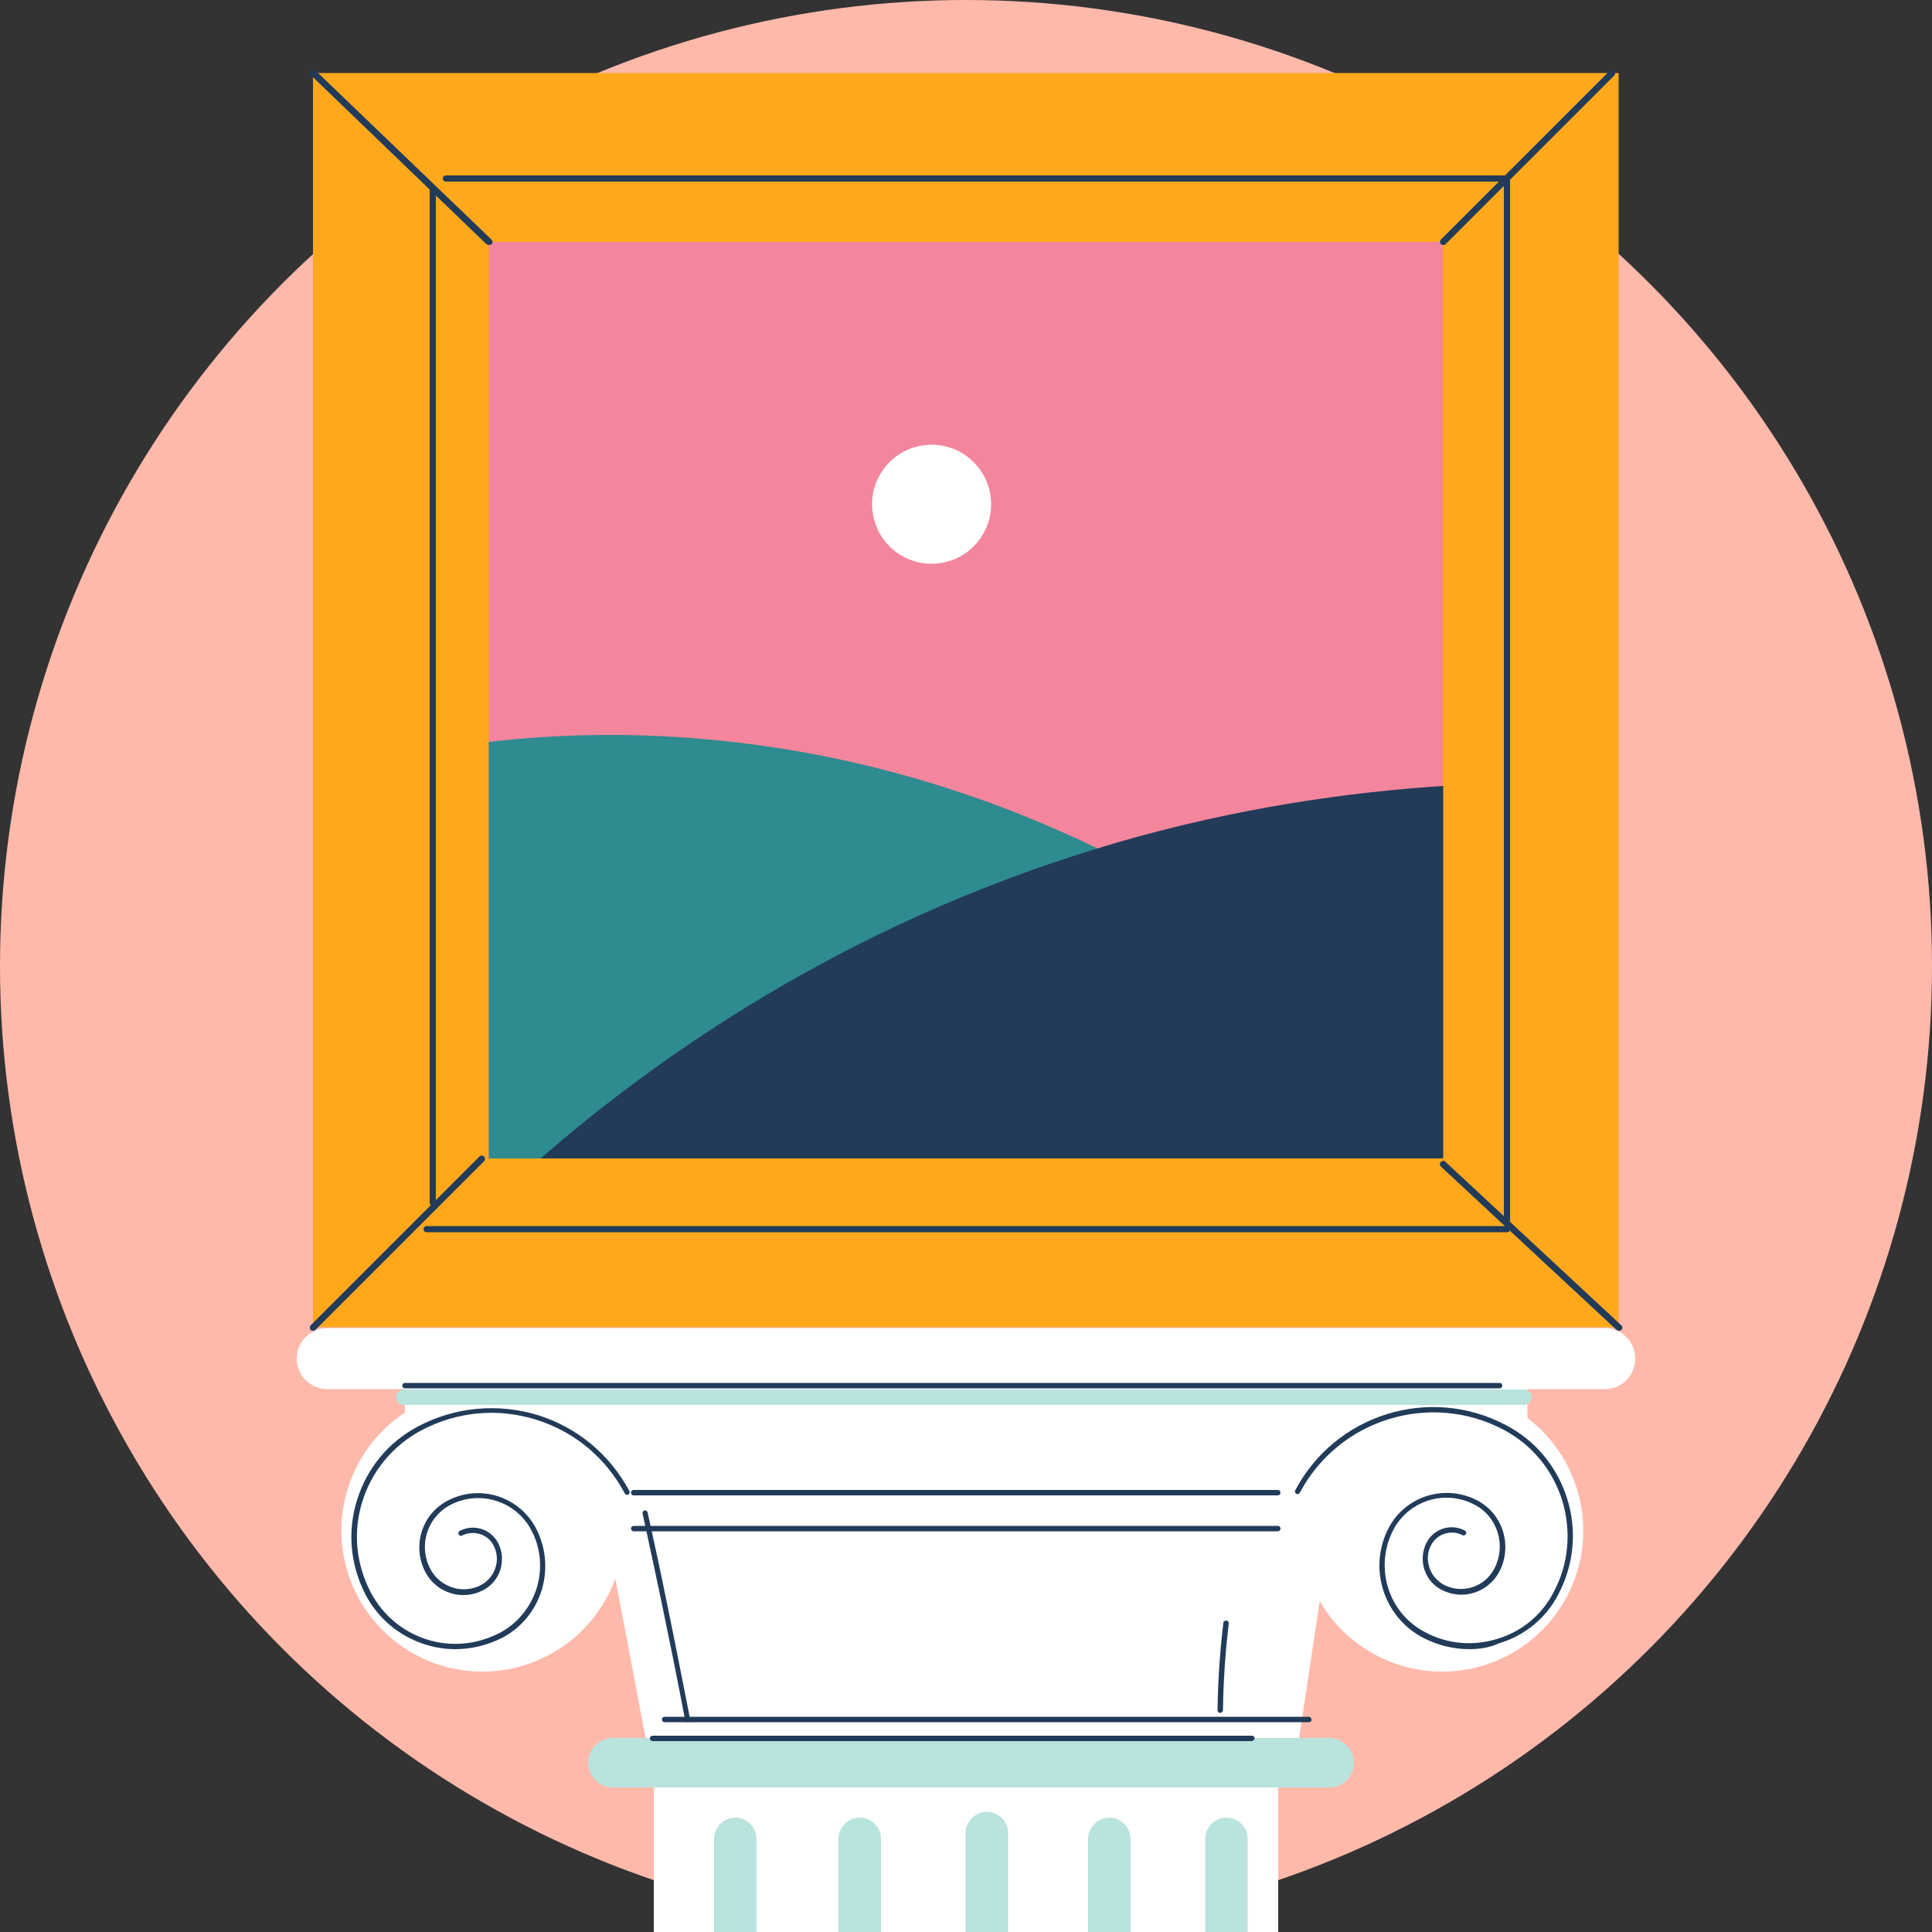 <?xml version="1.0" encoding="UTF-8"?> <svg xmlns="http://www.w3.org/2000/svg" xmlns:xlink="http://www.w3.org/1999/xlink" version="1.1" id="Слой_1" x="0px" y="0px" viewBox="0 0 50 50" style="enable-background:new 0 0 50 50;" xml:space="preserve"><rect x="0" y="0" width="50" height="50" fill="#333333" stroke="none"/> <style type="text/css"> .st0{fill:#FFB9AB;} .st1{fill:#FFFFFF;} .st2{fill:#213B59;} .st3{fill:#B9E3DD;} .st4{fill:#FFA81C;} .st5{fill:#F3869C;} .st6{fill:#2E8B90;} </style> <circle class="st0" cx="25" cy="25" r="25"></circle> <g> <path class="st1" d="M18.51,59.38c0.74,0.16,1.43,0.46,2.15,0.69c0.68,0.23,1.43,0.43,2.14,0.19c0.39-0.13,0.74-0.36,1.14-0.49 c0.2-0.07,0.41-0.11,0.62-0.1c0.21,0.01,0.4,0.07,0.59,0.15c0.42,0.18,0.82,0.39,1.26,0.5c0.4,0.1,0.82,0.14,1.23,0.1 c0.81-0.06,1.59-0.38,2.3-0.76c0.74-0.4,1.43-0.88,2.14-1.34c0.33-0.21,0.66-0.43,1-0.62V46.26H16.92V59.4 C17.43,59.23,17.99,59.26,18.51,59.38z"></path> <path class="st1" d="M33.55,45.46c-5.58,0-11.16,0-16.75,0c-0.57-3-1.14-6-1.71-9h19.81C34.45,39.45,34,42.45,33.55,45.46z"></path> <path class="st1" d="M41.53,35.95H8.47c-0.44,0-0.79-0.36-0.79-0.79c0-0.44,0.36-0.79,0.79-0.79h33.06c0.44,0,0.79,0.36,0.79,0.79 C42.32,35.6,41.97,35.95,41.53,35.95z"></path> <rect x="10.48" y="35.16" class="st1" width="29.05" height="2.59"></rect> <g> <path class="st1" d="M33.83,40.69c-0.6-1.93,0.48-3.97,2.41-4.57c1.93-0.6,3.97,0.48,4.57,2.41c0.6,1.93-0.48,3.97-2.41,4.57 C36.47,43.69,34.42,42.61,33.83,40.69z"></path> <g> <path class="st2" d="M38.03,42.68c-0.42,0-0.83-0.1-1.21-0.3c-1.02-0.54-1.42-1.81-0.88-2.84c0.44-0.83,1.46-1.14,2.29-0.71 c0.67,0.35,0.92,1.18,0.57,1.85c-0.29,0.54-0.96,0.75-1.5,0.46c-0.21-0.11-0.37-0.3-0.44-0.53c-0.07-0.23-0.05-0.47,0.06-0.69 c0.19-0.36,0.63-0.5,0.99-0.31c0.03,0.02,0.05,0.06,0.03,0.09c-0.02,0.03-0.06,0.05-0.09,0.03c-0.29-0.15-0.65-0.04-0.81,0.25 c-0.1,0.18-0.11,0.39-0.05,0.58c0.06,0.19,0.19,0.35,0.37,0.45c0.47,0.25,1.06,0.07,1.31-0.41c0.32-0.6,0.09-1.35-0.51-1.66 c-0.76-0.4-1.7-0.11-2.1,0.65c-0.5,0.96-0.14,2.15,0.82,2.65c0.58,0.31,1.25,0.37,1.88,0.17c0.63-0.19,1.15-0.62,1.45-1.21 c0.39-0.73,0.46-1.57,0.22-2.37c-0.25-0.79-0.78-1.44-1.52-1.83c-1.9-1-4.26-0.27-5.27,1.63c-0.02,0.03-0.06,0.05-0.09,0.03 c-0.03-0.02-0.05-0.06-0.03-0.09c1.04-1.97,3.48-2.73,5.45-1.69c0.77,0.4,1.33,1.08,1.59,1.91c0.26,0.83,0.17,1.71-0.23,2.47 c-0.32,0.62-0.87,1.07-1.54,1.27C38.55,42.64,38.29,42.68,38.03,42.68z"></path> </g> </g> <g> <path class="st1" d="M15.98,40.69c0.6-1.93-0.48-3.97-2.41-4.57C11.64,35.52,9.6,36.6,9,38.53c-0.6,1.93,0.48,3.97,2.41,4.57 C13.34,43.69,15.38,42.61,15.98,40.69z"></path> <g> <path class="st2" d="M11.78,42.68c-0.26,0-0.52-0.04-0.77-0.12c-0.67-0.21-1.21-0.66-1.54-1.27c-0.4-0.77-0.49-1.64-0.23-2.47 c0.26-0.83,0.82-1.51,1.59-1.91c0.95-0.5,2.05-0.6,3.08-0.29c1.03,0.32,1.87,1.02,2.38,1.97c0.02,0.03,0,0.07-0.03,0.09 c-0.03,0.02-0.08,0-0.09-0.03c-0.49-0.92-1.3-1.6-2.3-1.91c-0.99-0.31-2.05-0.21-2.97,0.28c-0.73,0.39-1.27,1.04-1.52,1.83 c-0.25,0.79-0.17,1.63,0.22,2.37c0.31,0.58,0.82,1.01,1.45,1.21c0.63,0.2,1.3,0.13,1.88-0.17c0.46-0.24,0.8-0.66,0.96-1.16 c0.15-0.5,0.11-1.03-0.14-1.5c-0.4-0.76-1.34-1.05-2.1-0.65c-0.6,0.32-0.83,1.06-0.51,1.66c0.25,0.47,0.84,0.66,1.31,0.41 c0.37-0.2,0.52-0.66,0.32-1.03c-0.15-0.29-0.52-0.4-0.81-0.25c-0.03,0.02-0.08,0-0.09-0.03c-0.02-0.03,0-0.08,0.03-0.09 c0.36-0.19,0.8-0.05,0.99,0.31c0.11,0.21,0.13,0.46,0.06,0.69c-0.07,0.23-0.23,0.42-0.44,0.53c-0.54,0.29-1.21,0.08-1.5-0.46 c-0.35-0.67-0.1-1.5,0.57-1.85c0.83-0.44,1.85-0.12,2.29,0.71c0.26,0.5,0.31,1.06,0.15,1.6c-0.17,0.54-0.53,0.98-1.03,1.24 C12.61,42.58,12.2,42.68,11.78,42.68z"></path> </g> </g> <path class="st3" d="M34.4,46.26H15.86c-0.35,0-0.64-0.29-0.64-0.64c0-0.35,0.29-0.64,0.64-0.64H34.4c0.35,0,0.64,0.29,0.64,0.64 C35.04,45.98,34.75,46.26,34.4,46.26z"></path> <g> <path class="st2" d="M38.81,35.93H10.48c-0.04,0-0.07-0.03-0.07-0.07c0-0.04,0.03-0.07,0.07-0.07h28.33 c0.04,0,0.07,0.03,0.07,0.07C38.88,35.9,38.85,35.93,38.81,35.93z"></path> </g> <g> <path class="st2" d="M33.07,38.7H16.4c-0.04,0-0.07-0.03-0.07-0.07s0.03-0.07,0.07-0.07h16.67c0.04,0,0.07,0.03,0.07,0.07 S33.11,38.7,33.07,38.7z"></path> </g> <g> <path class="st2" d="M33.07,39.63H16.4c-0.04,0-0.07-0.03-0.07-0.07c0-0.04,0.03-0.07,0.07-0.07h16.67c0.04,0,0.07,0.03,0.07,0.07 C33.14,39.6,33.11,39.63,33.07,39.63z"></path> </g> <g> <path class="st2" d="M33.88,44.57H17.2c-0.04,0-0.07-0.03-0.07-0.07c0-0.04,0.03-0.07,0.07-0.07h16.67c0.04,0,0.07,0.03,0.07,0.07 C33.95,44.54,33.91,44.57,33.88,44.57z"></path> </g> <g> <path class="st2" d="M32.39,45.06H16.89c-0.04,0-0.07-0.03-0.07-0.07c0-0.04,0.03-0.07,0.07-0.07h15.51 c0.04,0,0.07,0.03,0.07,0.07C32.46,45.03,32.43,45.06,32.39,45.06z"></path> </g> <g> <path class="st2" d="M17.8,44.57c-0.03,0-0.06-0.02-0.07-0.06c-0.19-1.01-0.4-2.04-0.61-3.05c-0.16-0.75-0.32-1.52-0.49-2.29 c-0.01-0.04,0.02-0.07,0.05-0.08c0.04-0.01,0.07,0.02,0.08,0.05c0.17,0.77,0.34,1.55,0.49,2.3c0.21,1.01,0.41,2.04,0.61,3.05 c0.01,0.04-0.02,0.07-0.05,0.08C17.81,44.57,17.8,44.57,17.8,44.57z"></path> </g> <g> <path class="st2" d="M31.58,44.33c-0.04,0-0.07-0.03-0.07-0.07c0.01-0.75,0.06-1.51,0.15-2.26c0-0.04,0.04-0.06,0.08-0.06 c0.04,0,0.06,0.04,0.06,0.08c-0.09,0.74-0.14,1.5-0.15,2.24C31.65,44.3,31.61,44.33,31.58,44.33z"></path> </g> <path class="st3" d="M39.44,36.36H10.45c-0.11,0-0.2-0.09-0.2-0.2c0-0.11,0.09-0.2,0.2-0.2h28.99c0.11,0,0.2,0.09,0.2,0.2 C39.64,36.27,39.55,36.36,39.44,36.36z"></path> <path class="st3" d="M18.51,59.38c0.36,0.08,0.72,0.19,1.07,0.31v-12.1c0-0.3-0.25-0.55-0.55-0.55c-0.3,0-0.55,0.25-0.55,0.55 v11.78C18.49,59.37,18.5,59.38,18.51,59.38z"></path> <path class="st3" d="M22.79,60.26c0.01,0,0.01-12.67,0.01-12.67c0-0.3-0.25-0.55-0.55-0.55c-0.3,0-0.55,0.25-0.55,0.55v12.75 C22.07,60.39,22.44,60.38,22.79,60.26z"></path> <path class="st3" d="M25.14,59.82c0.32,0.13,0.62,0.29,0.95,0.41V47.44c0-0.3-0.25-0.55-0.55-0.55c-0.3,0-0.55,0.25-0.55,0.55 v12.32C25.04,59.78,25.09,59.8,25.14,59.82z"></path> <path class="st3" d="M29.26,59.99v-12.4c0-0.3-0.25-0.55-0.55-0.55c-0.3,0-0.55,0.25-0.55,0.55v12.76 C28.54,60.27,28.91,60.14,29.26,59.99z"></path> <path class="st3" d="M32.07,58.33c0.07-0.05,0.15-0.09,0.22-0.14v-10.6c0-0.3-0.25-0.55-0.55-0.55c-0.3,0-0.55,0.25-0.55,0.55 v11.32C31.48,58.71,31.78,58.52,32.07,58.33z"></path> </g> <g> <rect x="8.1" y="1.89" class="st4" width="33.79" height="32.46"></rect> <rect x="12.65" y="6.26" class="st5" width="24.69" height="23.72"></rect> <path class="st6" d="M35.09,26.39c-0.68,0.3-4.69,2.09-9.26,3.59H12.65V19.2c1.81-0.21,3.88-0.26,6.11-0.02 c3.79,0.4,7.02,1.51,9.63,2.77C31.61,23.53,33.88,25.33,35.09,26.39z"></path> <path class="st2" d="M37.35,20.34v9.64H13.99c2.97-2.58,7.77-6,14.41-8.02c0.16-0.05,0.32-0.1,0.49-0.15 C32.03,20.9,34.9,20.5,37.35,20.34z"></path> <circle class="st1" cx="24.11" cy="13.05" r="1.54"></circle> <g> <path class="st2" d="M12.65,6.34c-0.02,0-0.04-0.01-0.06-0.02L8.05,1.95c-0.03-0.03-0.04-0.09,0-0.12c0.03-0.03,0.09-0.03,0.12,0 l4.55,4.37c0.03,0.03,0.04,0.09,0,0.12C12.7,6.33,12.68,6.34,12.65,6.34z"></path> </g> <g> <path class="st2" d="M37.35,6.34c-0.02,0-0.04-0.01-0.06-0.02c-0.03-0.03-0.03-0.09,0-0.12l4.37-4.37c0.03-0.03,0.09-0.03,0.12,0 c0.03,0.03,0.03,0.09,0,0.12l-4.37,4.37C37.39,6.34,37.37,6.34,37.35,6.34z"></path> </g> <g> <path class="st2" d="M41.9,34.44c-0.02,0-0.04-0.01-0.06-0.02l-4.55-4.23c-0.03-0.03-0.04-0.09,0-0.12c0.03-0.03,0.09-0.04,0.12,0 l4.55,4.23c0.03,0.03,0.04,0.09,0,0.12C41.94,34.43,41.92,34.44,41.9,34.44z"></path> </g> <g> <path class="st2" d="M8.1,34.44c-0.02,0-0.04-0.01-0.06-0.02c-0.03-0.03-0.03-0.09,0-0.12l4.37-4.37c0.03-0.03,0.09-0.03,0.12,0 c0.03,0.03,0.03,0.09,0,0.12l-4.37,4.37C8.15,34.43,8.13,34.44,8.1,34.44z"></path> </g> <g> <path class="st2" d="M39,31.89H11.04c-0.05,0-0.08-0.04-0.08-0.08c0-0.05,0.04-0.08,0.08-0.08H39c0.05,0,0.08,0.04,0.08,0.08 C39.08,31.86,39.04,31.89,39,31.89z"></path> </g> <g> <path class="st2" d="M39,31.66c-0.05,0-0.08-0.04-0.08-0.08V4.61c0-0.05,0.04-0.08,0.08-0.08c0.05,0,0.08,0.04,0.08,0.08v26.96 C39.08,31.62,39.04,31.66,39,31.66z"></path> </g> <g> <path class="st2" d="M11.2,31.21c-0.05,0-0.08-0.04-0.08-0.08V4.87c0-0.05,0.04-0.08,0.08-0.08c0.05,0,0.08,0.04,0.08,0.08v26.26 C11.29,31.18,11.25,31.21,11.2,31.21z"></path> </g> <g> <path class="st2" d="M39,4.7H11.54c-0.05,0-0.08-0.04-0.08-0.08c0-0.05,0.04-0.08,0.08-0.08H39c0.05,0,0.08,0.04,0.08,0.08 C39.08,4.66,39.04,4.7,39,4.7z"></path> </g> </g> </svg> 